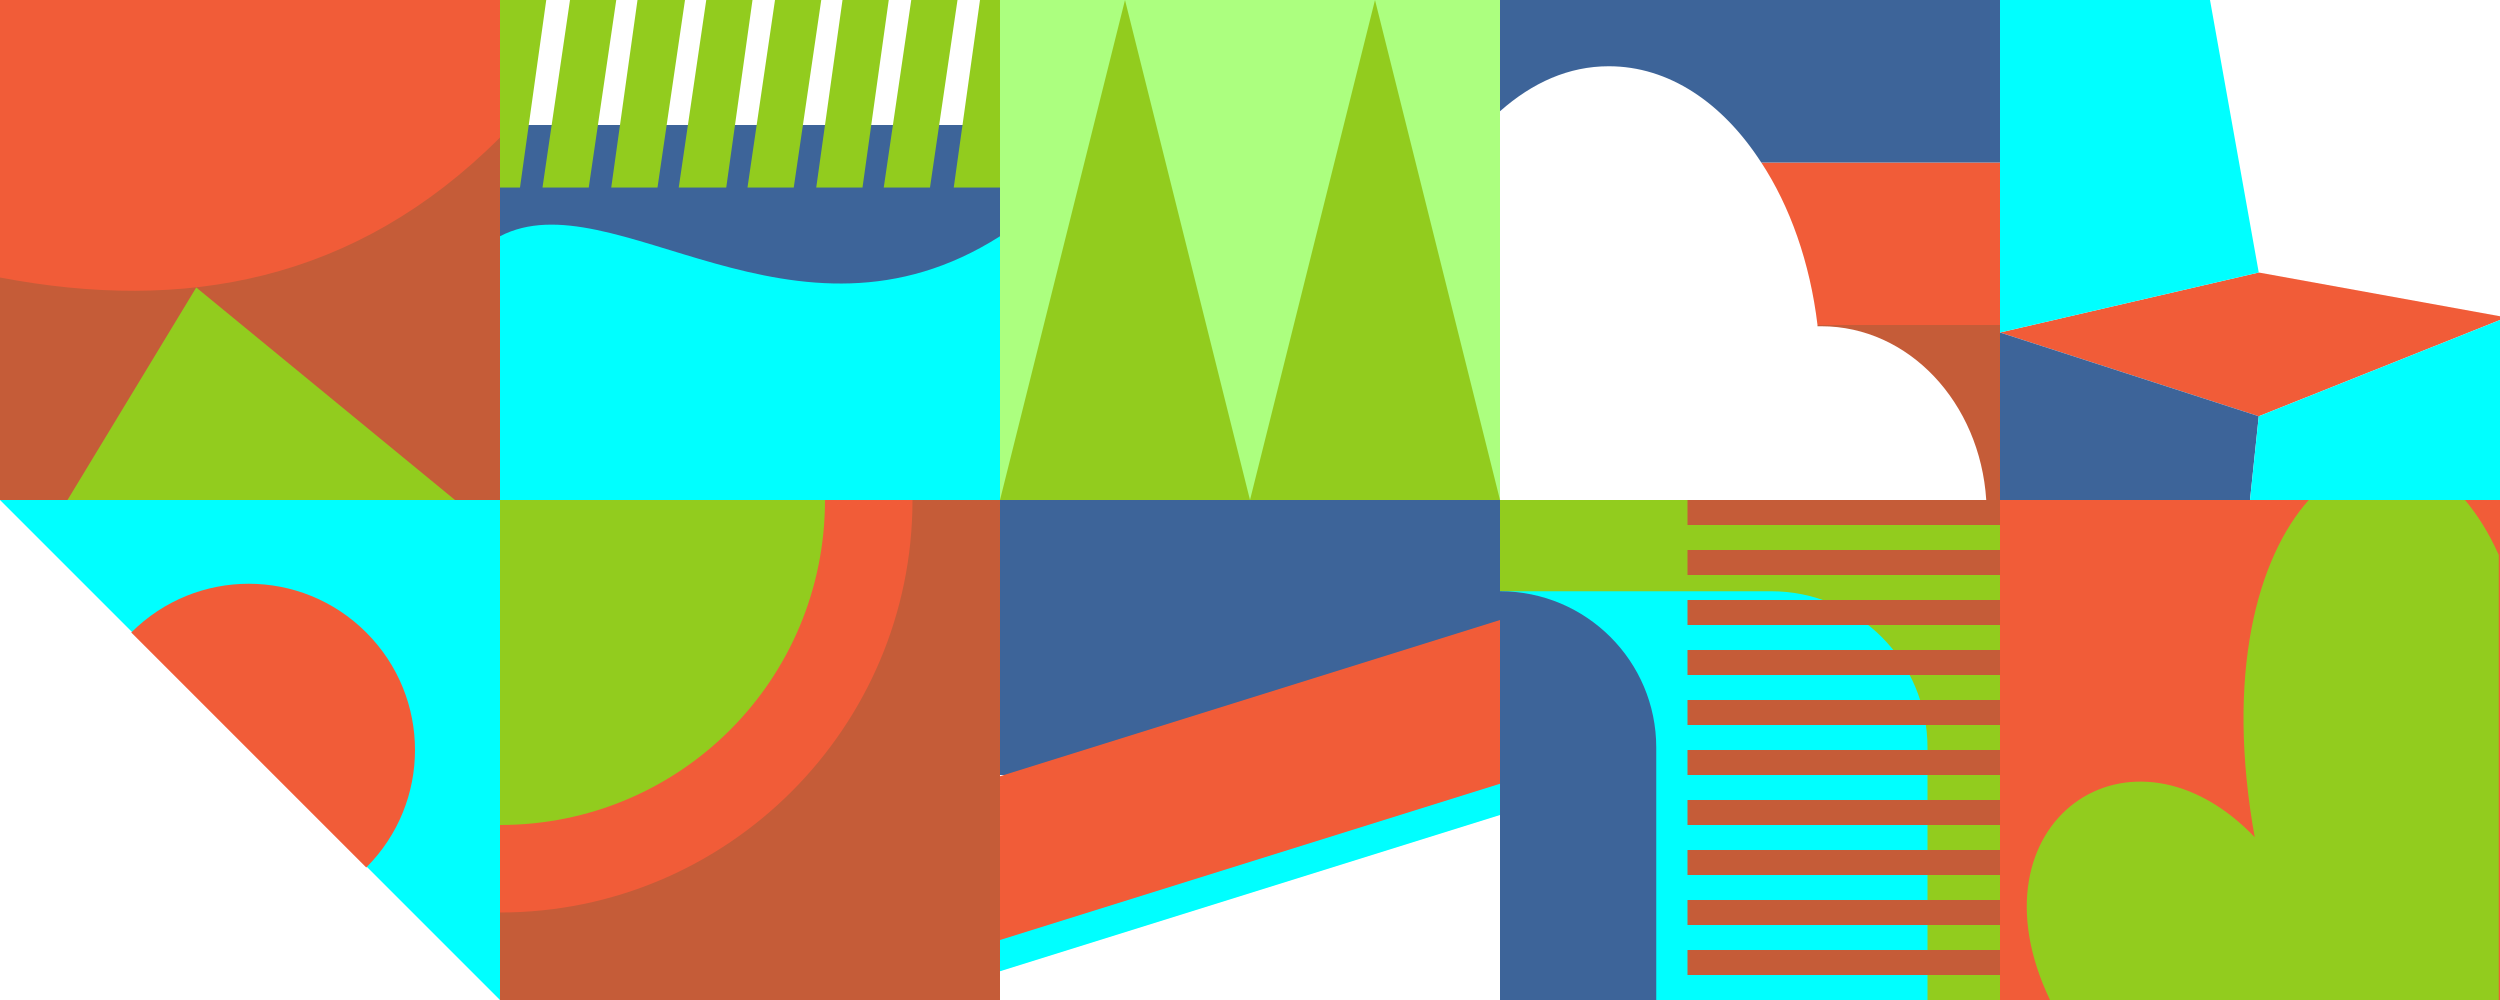 <?xml version="1.0" encoding="UTF-8"?>
<svg id="b" xmlns="http://www.w3.org/2000/svg" version="1.1" viewBox="0 0 200 80">
  <!-- Generator: Adobe Illustrator 29.3.0, SVG Export Plug-In . SVG Version: 2.1.0 Build 146)  -->
  <defs>
    <style>
      .st0 {
        fill: #92cc1e;
      }

      .st1 {
        fill: #f15c38;
      }

      .st2 {
        fill: aqua;
      }

      .st3 {
        fill: #c55c38;
      }

      .st4 {
        fill: #3d6499;
      }

      .st5 {
        fill: #acff7f;
      }
    </style>
  </defs>
  <g id="c">
    <g id="d">
      <rect class="st1" x="160" y="40" width="40" height="40"/>
      <path class="st0" d="M180.5,67.1c-10-10.6-23.3-1.3-16.5,12.9h35.9v-35.6c-.8-1.8-1.7-3.2-2.7-4.4h-12.5c-4.1,4.6-6.7,13.9-4.3,27.1Z"/>
    </g>
    <g id="e">
      <rect class="st0" x="120" y="40" width="40" height="40"/>
      <path class="st2" d="M120,47.3h21.7c6.9,0,12.5,5.6,12.5,12.5v20.2h-34.2v-32.7h0Z"/>
      <path class="st4" d="M120,47.3h0c6.9,0,12.5,5.6,12.5,12.5v20.2h-12.5v-32.7h0Z"/>
      <rect class="st3" x="135" y="40" width="25" height="2"/>
      <rect class="st3" x="135" y="44" width="25" height="2"/>
      <rect class="st3" x="135" y="48" width="25" height="2"/>
      <rect class="st3" x="135" y="52" width="25" height="2"/>
      <rect class="st3" x="135" y="56" width="25" height="2"/>
      <rect class="st3" x="135" y="60" width="25" height="2"/>
      <rect class="st3" x="135" y="64" width="25" height="2"/>
      <rect class="st3" x="135" y="68" width="25" height="2"/>
      <rect class="st3" x="135" y="72" width="25" height="2"/>
      <rect class="st3" x="135" y="76" width="25" height="2"/>
    </g>
    <g id="f">
      <rect class="st4" x="80" y="40" width="40" height="22"/>
      <polygon class="st1" points="120 62.9 80 75.3 80 62.1 120 49.6 120 62.9"/>
      <polygon class="st2" points="120 65.2 80 77.7 80 75.2 120 62.7 120 65.2"/>
    </g>
    <g id="g">
      <rect class="st3" x="40" y="40" width="40" height="40"/>
      <path class="st1" d="M40,73c18.2,0,33-14.8,33-33h-33v33Z"/>
      <path class="st0" d="M40,66c14.4,0,26-11.6,26-26h-26v26Z"/>
    </g>
    <g id="h">
      <polygon class="st2" points="40 80 0 40 40 40 40 80"/>
      <path class="st1" d="M29.3,50.6c-5.2-5.2-13.6-5.2-18.8,0l18.8,18.8c5.2-5.2,5.2-13.6,0-18.8Z"/>
    </g>
    <g id="i">
      <polygon class="st1" points="200 25.6 200 25.3 180.7 21.8 160 26.6 180.7 33.3 200 25.6"/>
      <polygon class="st4" points="180 40 180.7 33.3 160 26.6 160 40 180 40"/>
      <polygon class="st2" points="200 40 200 25.6 180.7 33.3 180 40 200 40"/>
      <polygon class="st2" points="180.7 21.8 176.8 0 160 0 160 26.6 180.7 21.8"/>
    </g>
    <g id="j">
      <g>
        <path class="st3" d="M145.4,26s0,0,0,.1c0,0,.2,0,.3,0,7,0,12.7,6.1,13.2,13.9h1.1v-14h-14.6Z"/>
        <path class="st1" d="M140.9,13c2.3,3.5,3.9,8,4.5,13h14.6v-13h-19.1,0Z"/>
        <path class="st4" d="M120,0v8.9c2.6-2.3,5.5-3.6,8.7-3.6,4.8,0,9.1,2.9,12.2,7.7h19.1V0h-40Z"/>
      </g>
    </g>
    <g id="k">
      <rect class="st5" x="80" width="40" height="40"/>
      <polygon class="st0" points="120 40 100 40 110 0 120 40"/>
      <polygon class="st0" points="100 40 80 40 90 0 100 40"/>
    </g>
    <g id="l">
      <rect class="st4" x="40" y="10" width="40" height="30"/>
      <g>
        <polygon class="st0" points="41.6 15 40 15 40 0 43.7 0 41.6 15"/>
        <polygon class="st0" points="47.1 15 43.4 15 45.6 0 49.3 0 47.1 15"/>
        <polygon class="st0" points="52.6 15 48.9 15 51 0 54.8 0 52.6 15"/>
        <polygon class="st0" points="58.1 15 54.3 15 56.5 0 60.2 0 58.1 15"/>
        <polygon class="st0" points="63.5 15 59.8 15 62 0 65.7 0 63.5 15"/>
        <polygon class="st0" points="69 15 65.3 15 67.4 0 71.1 0 69 15"/>
        <polygon class="st0" points="74.4 15 70.7 15 72.9 0 76.6 0 74.4 15"/>
        <polygon class="st0" points="80 15 76.3 15 78.4 0 80 0 80 15"/>
      </g>
      <path class="st2" d="M80,40h-40v-21.1c9-4.7,23.5,10.5,40,0v21.1Z"/>
    </g>
    <g id="m">
      <rect class="st3" width="40" height="40"/>
      <path class="st1" d="M0,0v22.2c14.7,2.8,28.4.4,40-11.2V0H0Z"/>
      <polygon class="st0" points="15.7 23 5.4 40 36.4 40 15.7 23"/>
    </g>
  </g>
</svg>